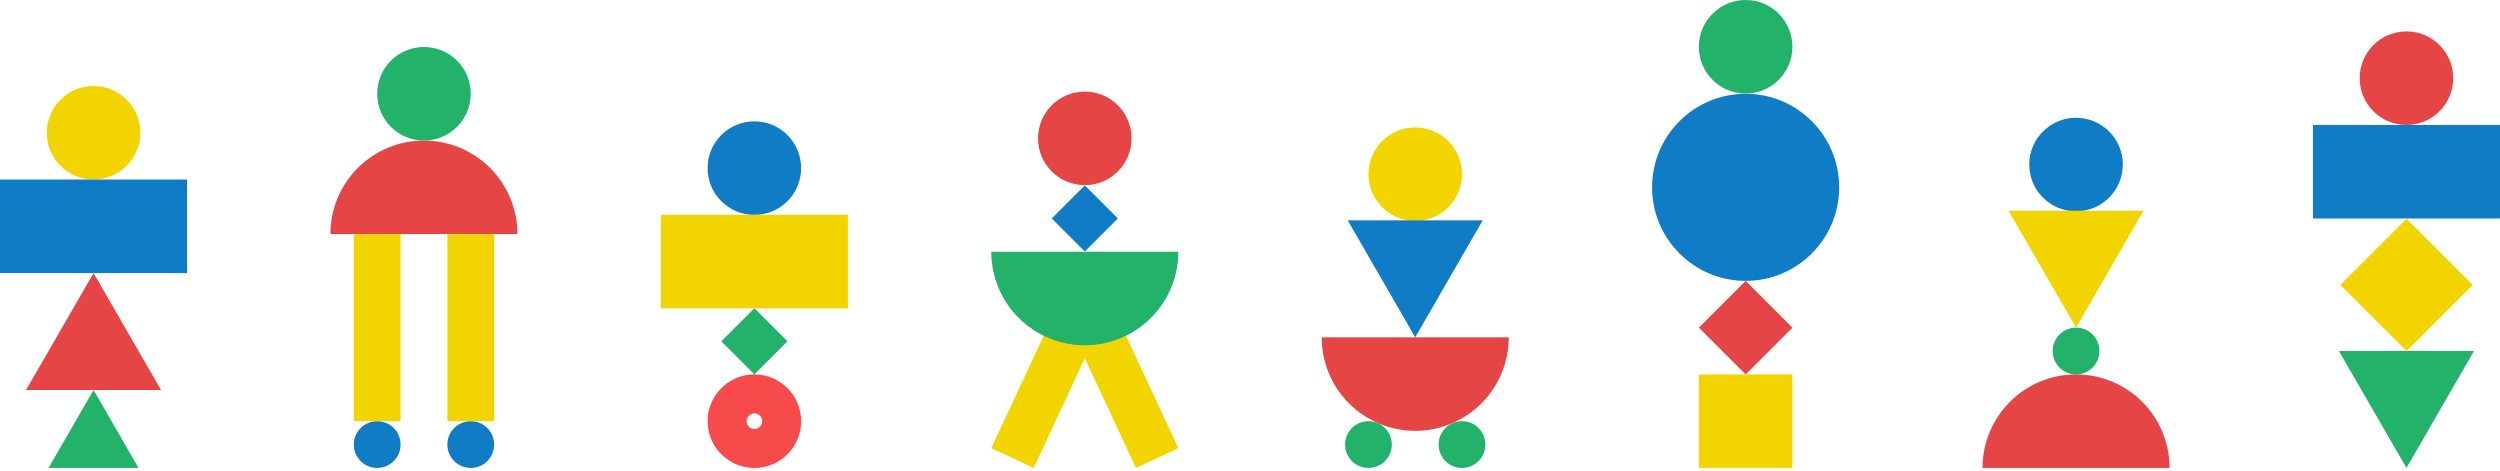 <svg width="600" height="113" viewBox="0 0 600 113" fill="none" xmlns="http://www.w3.org/2000/svg">
<g clip-path="url(#clip0_57_1213)">
<path d="M22.45 43.086C28.65 43.086 33.675 38.06 33.675 31.861C33.675 25.661 28.65 20.636 22.45 20.636C16.251 20.636 11.225 25.661 11.225 31.861C11.225 38.06 16.251 43.086 22.45 43.086Z" fill="#F2D500"/>
<path d="M22.45 93.6L11.651 112.308H33.25L22.45 93.6Z" fill="#22B26A"/>
<path d="M22.451 65.536L6.249 93.599H38.652L22.451 65.536Z" fill="#E54545"/>
<path d="M44.901 43.086H0V65.536H44.901V43.086Z" fill="#107CC6"/>
<path d="M101.752 33.732C107.951 33.732 112.977 28.706 112.977 22.506C112.977 16.307 107.951 11.281 101.752 11.281C95.552 11.281 90.526 16.307 90.526 22.506C90.526 28.706 95.552 33.732 101.752 33.732Z" fill="#22B26A"/>
<path d="M90.526 112.308C93.626 112.308 96.139 109.795 96.139 106.696C96.139 103.596 93.626 101.083 90.526 101.083C87.427 101.083 84.914 103.596 84.914 106.696C84.914 109.795 87.427 112.308 90.526 112.308Z" fill="#107CC6"/>
<path d="M124.193 56.182H79.292C79.292 50.228 81.657 44.517 85.868 40.307C90.078 36.097 95.788 33.731 101.742 33.731C107.697 33.731 113.407 36.097 117.617 40.307C121.827 44.517 124.193 50.228 124.193 56.182Z" fill="#E54545"/>
<path d="M112.977 112.308C116.077 112.308 118.589 109.795 118.589 106.696C118.589 103.596 116.077 101.083 112.977 101.083C109.877 101.083 107.364 103.596 107.364 106.696C107.364 109.795 109.877 112.308 112.977 112.308Z" fill="#107CC6"/>
<path d="M96.139 56.182H84.914V101.082H96.139V56.182Z" fill="#F2D500"/>
<path d="M118.589 56.182H107.364V101.082H118.589V56.182Z" fill="#F2D500"/>
<path d="M181.048 51.575C187.248 51.575 192.273 46.55 192.273 40.35C192.273 34.151 187.248 29.125 181.048 29.125C174.849 29.125 169.823 34.151 169.823 40.35C169.823 46.55 174.849 51.575 181.048 51.575Z" fill="#107CC6"/>
<path d="M181.053 99.212C181.423 99.212 181.785 99.322 182.092 99.527C182.4 99.733 182.64 100.025 182.781 100.367C182.923 100.709 182.96 101.085 182.888 101.448C182.816 101.811 182.637 102.144 182.376 102.406C182.114 102.667 181.781 102.845 181.418 102.918C181.055 102.99 180.679 102.953 180.337 102.811C179.995 102.669 179.703 102.43 179.497 102.122C179.292 101.814 179.182 101.453 179.182 101.083C179.182 100.586 179.379 100.111 179.73 99.76C180.081 99.409 180.557 99.212 181.053 99.212ZM181.053 89.857C178.833 89.857 176.662 90.516 174.816 91.749C172.97 92.983 171.532 94.736 170.682 96.787C169.833 98.838 169.61 101.095 170.043 103.273C170.476 105.45 171.546 107.45 173.115 109.02C174.685 110.59 176.685 111.659 178.863 112.092C181.04 112.525 183.297 112.303 185.349 111.453C187.4 110.604 189.153 109.165 190.386 107.319C191.62 105.473 192.278 103.303 192.278 101.083C192.278 98.106 191.095 95.25 188.99 93.145C186.885 91.04 184.03 89.857 181.053 89.857Z" fill="#F74B4B"/>
<path d="M203.498 51.56H158.598V74.011H203.498V51.56Z" fill="#F2D500"/>
<path d="M188.991 81.919L181.054 73.981L173.116 81.919L181.054 89.856L188.991 81.919Z" fill="#22B26A"/>
<path d="M418.952 67.408C431.351 67.408 441.402 57.356 441.402 44.957C441.402 32.558 431.351 22.507 418.952 22.507C406.553 22.507 396.501 32.558 396.501 44.957C396.501 57.356 406.553 67.408 418.952 67.408Z" fill="#107CC6"/>
<path d="M418.952 22.45C425.151 22.45 430.177 17.425 430.177 11.225C430.177 5.026 425.151 0 418.952 0C412.752 0 407.727 5.026 407.727 11.225C407.727 17.425 412.752 22.45 418.952 22.45Z" fill="#22B26A"/>
<path d="M407.722 89.857V112.308H430.172V89.857H407.722Z" fill="#F2D500"/>
<path d="M430.179 78.638L418.955 67.413L407.73 78.638L418.955 89.863L430.179 78.638Z" fill="#E54545"/>
<path d="M260.349 44.433C266.549 44.433 271.575 39.407 271.575 33.208C271.575 27.008 266.549 21.982 260.349 21.982C254.15 21.982 249.124 27.008 249.124 33.208C249.124 39.407 254.15 44.433 260.349 44.433Z" fill="#E54545"/>
<path d="M267.05 71.615L256.877 66.871L237.901 107.565L248.075 112.309L267.05 71.615Z" fill="#F2D500"/>
<path d="M263.827 66.869L253.653 71.613L272.629 112.307L282.803 107.563L263.827 66.869Z" fill="#F2D500"/>
<path d="M237.904 60.415H282.805C282.805 66.369 280.439 72.08 276.229 76.29C272.019 80.5 266.308 82.865 260.354 82.865C254.4 82.865 248.69 80.5 244.479 76.29C240.269 72.08 237.904 66.369 237.904 60.415Z" fill="#22B26A"/>
<path d="M268.288 52.425L260.35 44.487L252.413 52.425L260.35 60.362L268.288 52.425Z" fill="#107CC6"/>
<path d="M339.651 53.034C345.85 53.034 350.876 48.009 350.876 41.809C350.876 35.61 345.85 30.584 339.651 30.584C333.451 30.584 328.426 35.61 328.426 41.809C328.426 48.009 333.451 53.034 339.651 53.034Z" fill="#F2D500"/>
<path d="M328.426 112.308C331.525 112.308 334.038 109.795 334.038 106.696C334.038 103.596 331.525 101.083 328.426 101.083C325.326 101.083 322.813 103.596 322.813 106.696C322.813 109.795 325.326 112.308 328.426 112.308Z" fill="#22B26A"/>
<path d="M317.2 80.952H362.101C362.101 86.906 359.736 92.617 355.525 96.827C351.315 101.037 345.605 103.403 339.651 103.403C333.696 103.403 327.986 101.037 323.776 96.827C319.566 92.617 317.2 86.906 317.2 80.952Z" fill="#E54545"/>
<path d="M350.876 112.308C353.976 112.308 356.488 109.795 356.488 106.696C356.488 103.596 353.976 101.083 350.876 101.083C347.776 101.083 345.263 103.596 345.263 106.696C345.263 109.795 347.776 112.308 350.876 112.308Z" fill="#22B26A"/>
<path d="M339.651 80.948L355.852 52.885H323.449L339.651 80.948Z" fill="#107CC6"/>
<path d="M498.248 50.714C504.448 50.714 509.474 45.688 509.474 39.489C509.474 33.289 504.448 28.264 498.248 28.264C492.049 28.264 487.023 33.289 487.023 39.489C487.023 45.688 492.049 50.714 498.248 50.714Z" fill="#107CC6"/>
<path d="M520.703 112.308H475.803C475.803 106.354 478.168 100.643 482.378 96.433C486.589 92.223 492.299 89.857 498.253 89.857C504.207 89.857 509.918 92.223 514.128 96.433C518.338 100.643 520.703 106.354 520.703 112.308Z" fill="#E54545"/>
<path d="M498.248 89.858C501.348 89.858 503.861 87.345 503.861 84.245C503.861 81.146 501.348 78.633 498.248 78.633C495.149 78.633 492.636 81.146 492.636 84.245C492.636 87.345 495.149 89.858 498.248 89.858Z" fill="#22B26A"/>
<path d="M498.253 78.632L514.455 50.569H482.047L498.253 78.632Z" fill="#F2D500"/>
<path d="M577.55 29.99C583.749 29.99 588.775 24.965 588.775 18.765C588.775 12.566 583.749 7.54 577.55 7.54C571.35 7.54 566.324 12.566 566.324 18.765C566.324 24.965 571.35 29.99 577.55 29.99Z" fill="#E54545"/>
<path d="M561.678 68.37L577.553 84.245L593.428 68.37L577.553 52.495L561.678 68.37Z" fill="#F2D500"/>
<path d="M577.55 112.308L593.751 84.245H561.348L577.55 112.308Z" fill="#22B26A"/>
<path d="M600 29.99H555.099V52.441H600V29.99Z" fill="#107CC6"/>
</g>
<defs>
<clipPath id="clip0_57_1213">
<rect width="600" height="112.308" fill="white"/>
</clipPath>
</defs>
</svg>
